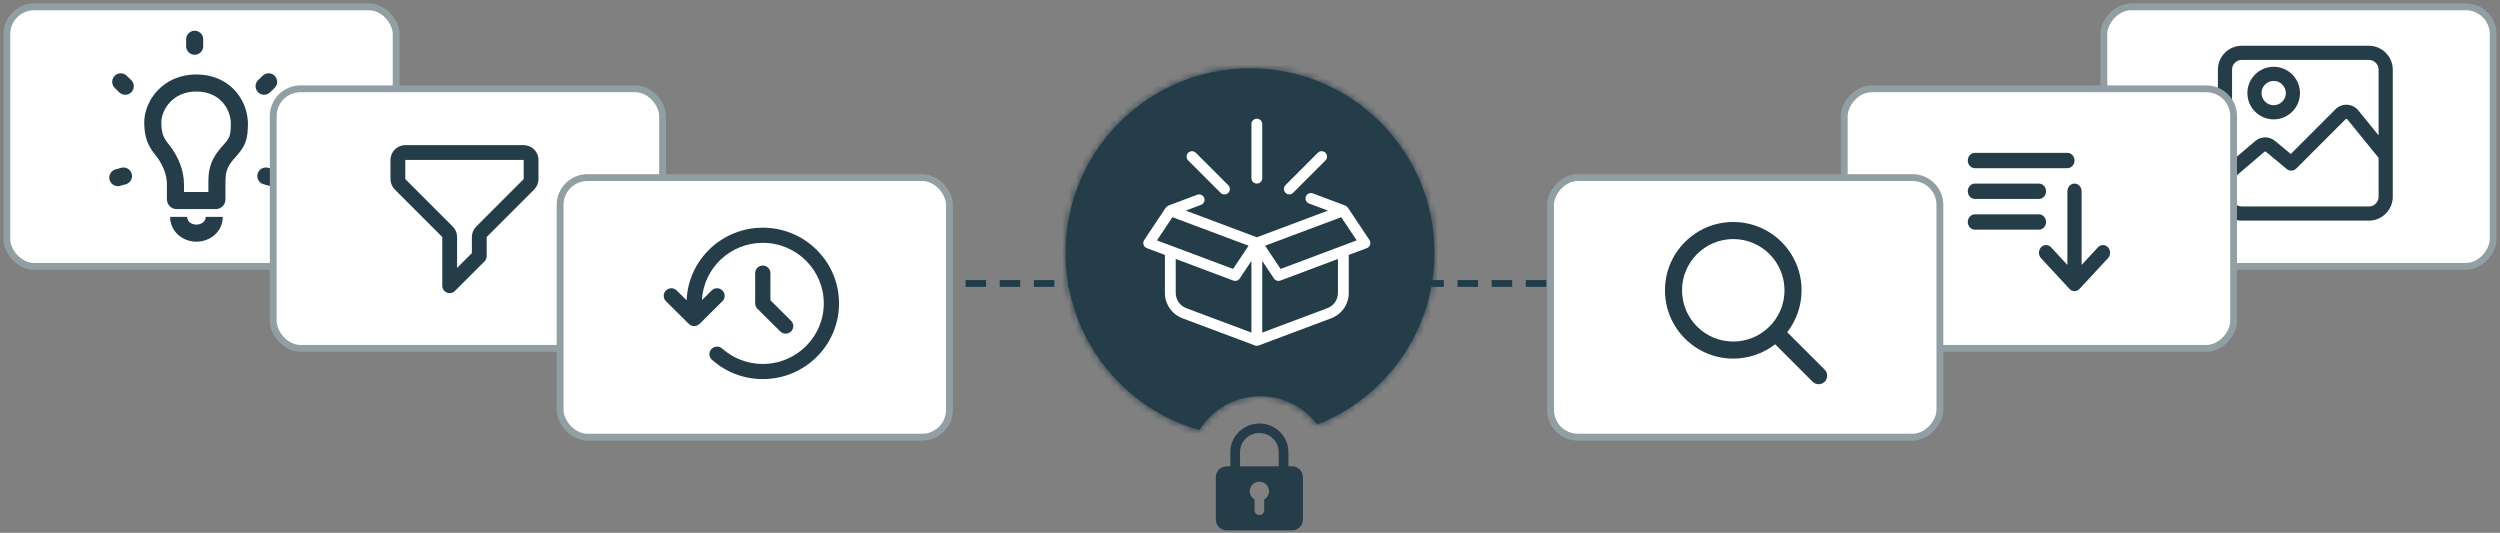 <svg width="366" height="78" viewBox="0 0 366 78" fill="none" xmlns="http://www.w3.org/2000/svg">
<rect x="0" y="0" width="366" height="78" fill="#808080" stroke="none"/>
<rect x="1" y="1" width="57" height="38" rx="4" fill="white" stroke="#919EA3"/>
<path fill-rule="evenodd" clip-rule="evenodd" d="M25.686 29.193C25.686 29.287 25.761 29.362 25.855 29.362H31.588C31.682 29.362 31.757 29.287 31.757 29.194C31.757 28.878 31.757 28.13 31.757 27.028C31.757 25.538 31.757 24.251 33.192 22.563C34.73 20.861 35.049 20.449 35.049 17.918C34.9 15.077 32.802 12.149 28.708 12.149C24.614 12.149 22.367 15.381 22.367 17.918C22.367 20.8 23.509 21.473 24.219 22.563C24.93 23.653 25.686 25.161 25.686 27.028C25.686 28.306 25.686 28.928 25.686 29.193Z" stroke="#243D48" stroke-width="2.5"/>
<path d="M28.5 6.766L28.5 5.75M38.664 12.622L39.325 11.983M38.922 25.771L39.75 26M18.078 25.771L17.25 25.999M18.335 12.623L17.676 11.983" stroke="#243D48" stroke-width="2.5" stroke-linecap="round"/>
<path d="M26.153 31.75C26.153 33.148 27.36 34.13 28.758 34.13C30.156 34.13 31.363 33.148 31.363 31.75" stroke="#243D48" stroke-width="2.5"/>
<rect width="57" height="38" rx="4" transform="matrix(-1 0 0 1 365 1)" fill="white" stroke="#919EA3"/>
<path d="M343.173 17.243L335.96 24.467L343.173 17.243ZM343.173 17.243C343.303 17.112 343.455 17.099 343.535 17.103M343.173 17.243L343.88 17.279M343.535 17.103C343.614 17.108 343.764 17.136 343.88 17.279M343.535 17.103L343.527 17.253M343.535 17.103L343.527 17.253L343.527 17.253M343.88 17.279L348.527 23.001L343.88 17.279ZM343.527 17.253C343.583 17.256 343.684 17.276 343.764 17.374L343.764 17.374L348.377 23.054L348.377 28.805C348.377 29.672 347.672 30.377 346.805 30.377H328.195C327.328 30.377 326.623 29.672 326.623 28.805V26.189L331.416 22.11L331.319 21.996L331.416 22.11C331.537 22.007 331.714 22.006 331.836 22.108L331.932 21.992L331.836 22.108L334.872 24.629L334.872 24.629C335.225 24.921 335.742 24.897 336.066 24.573L336.066 24.573L343.279 17.349L343.279 17.349L343.527 17.253ZM343.618 15.483L343.618 15.483C343.025 15.453 342.444 15.676 342.025 16.096L335.383 22.748L332.969 20.744C332.182 20.091 331.046 20.098 330.267 20.76L326.623 23.862V10.195C326.623 9.328 327.328 8.623 328.195 8.623H346.805C347.672 8.623 348.377 9.328 348.377 10.195V20.243L345.14 16.256C344.765 15.795 344.211 15.513 343.618 15.483ZM346.805 6.85H328.195C326.35 6.85 324.85 8.35 324.85 10.195V28.805C324.85 30.65 326.35 32.15 328.195 32.15H346.805C348.65 32.15 350.15 30.65 350.15 28.805V10.195C350.15 8.35 348.65 6.85 346.805 6.85Z" fill="#243D48" stroke="#243D48" stroke-width="0.3"/>
<path d="M332.868 9.926C330.827 9.926 329.167 11.586 329.167 13.626C329.167 15.667 330.827 17.327 332.868 17.327C334.908 17.327 336.568 15.667 336.568 13.626C336.568 11.586 334.908 9.926 332.868 9.926ZM332.868 15.554C331.805 15.554 330.94 14.689 330.94 13.626C330.94 12.563 331.805 11.698 332.868 11.698C333.931 11.698 334.796 12.563 334.796 13.626C334.796 14.689 333.931 15.554 332.868 15.554Z" fill="#243D48" stroke="#243D48" stroke-width="0.3"/>
<path d="M169.362 41.5L133.638 41.5" stroke="#1E3D49" stroke-dasharray="3 2"/>
<rect x="40" y="13" width="57" height="38" rx="4" fill="white" stroke="#919EA3"/>
<path fill-rule="evenodd" clip-rule="evenodd" d="M57.166 23.417C57.166 22.22 58.137 21.25 59.333 21.25H76.666C77.863 21.25 78.833 22.22 78.833 23.417V26.218C78.833 26.793 78.605 27.344 78.199 27.75L71.25 34.699L71.25 37.5C71.25 37.787 71.136 38.063 70.933 38.266L66.599 42.599C66.289 42.909 65.823 43.002 65.419 42.834C65.014 42.666 64.75 42.272 64.75 41.833V34.699L57.801 27.75C57.395 27.344 57.166 26.793 57.166 26.218V23.417ZM76.666 23.417H59.333V26.218L66.282 33.167C66.688 33.573 66.916 34.124 66.916 34.699V39.218L69.083 37.051V34.699C69.083 34.124 69.311 33.573 69.718 33.167L76.666 26.218V23.417Z" fill="#243D48"/>
<path d="M231.379 41.5L196.621 41.5" stroke="#1E3D49" stroke-dasharray="3 2"/>
<rect width="57" height="38" rx="4" transform="matrix(-1 0 0 1 327 13)" fill="white" stroke="#919EA3"/>
<rect x="82" y="26" width="57" height="38" rx="4" fill="white" stroke="#919EA3"/>
<path fill-rule="evenodd" clip-rule="evenodd" d="M102.759 43.945L104.189 42.525C104.625 42.092 105.331 42.092 105.767 42.525C106.203 42.957 106.203 43.659 105.767 44.092L102.419 47.417C101.984 47.85 101.277 47.85 100.841 47.417L97.493 44.092C97.058 43.659 97.058 42.957 97.493 42.525C97.929 42.092 98.636 42.092 99.072 42.525L100.523 43.967C100.761 38.054 105.662 33.333 111.674 33.333C117.837 33.333 122.833 38.295 122.833 44.417C122.833 50.538 117.837 55.5 111.674 55.5C108.816 55.5 106.207 54.432 104.234 52.678C103.775 52.269 103.736 51.569 104.147 51.112C104.558 50.656 105.263 50.618 105.722 51.026C107.303 52.43 109.387 53.283 111.674 53.283C116.604 53.283 120.601 49.313 120.601 44.417C120.601 39.52 116.604 35.55 111.674 35.55C106.902 35.55 103.005 39.267 102.759 43.945ZM111.674 38.875C112.29 38.875 112.79 39.371 112.79 39.983V43.958L115.811 46.958C116.246 47.391 116.246 48.093 115.811 48.525C115.375 48.958 114.668 48.958 114.232 48.525L110.885 45.2C110.675 44.992 110.558 44.711 110.558 44.417V39.983C110.558 39.371 111.057 38.875 111.674 38.875Z" fill="#243D48"/>
<rect width="57" height="38" rx="4" transform="matrix(-1 0 0 1 284 26)" fill="white" stroke="#919EA3"/>
<path fill-rule="evenodd" clip-rule="evenodd" d="M246.25 42.5C246.25 38.358 249.608 35 253.75 35C257.892 35 261.25 38.358 261.25 42.5C261.25 46.642 257.892 50 253.75 50C249.608 50 246.25 46.642 246.25 42.5ZM253.75 32.5C248.227 32.5 243.75 36.977 243.75 42.5C243.75 48.023 248.227 52.5 253.75 52.5C256.062 52.5 258.19 51.716 259.883 50.399C259.898 50.415 259.913 50.431 259.929 50.446L265.366 55.884C265.854 56.372 266.646 56.372 267.134 55.884C267.622 55.396 267.622 54.604 267.134 54.116L261.696 48.679C261.681 48.663 261.665 48.648 261.649 48.633C262.966 46.94 263.75 44.812 263.75 42.5C263.75 36.977 259.273 32.5 253.75 32.5Z" fill="#243D48"/>
<path fill-rule="evenodd" clip-rule="evenodd" d="M288.083 23.5C288.083 22.879 288.55 22.375 289.125 22.375H302.667C303.242 22.375 303.708 22.879 303.708 23.5C303.708 24.121 303.242 24.625 302.667 24.625H289.125C288.55 24.625 288.083 24.121 288.083 23.5ZM288.083 28C288.083 27.379 288.55 26.875 289.125 26.875H298.5C299.075 26.875 299.542 27.379 299.542 28C299.542 28.621 299.075 29.125 298.5 29.125H289.125C288.55 29.125 288.083 28.621 288.083 28ZM303.708 26.875C304.284 26.875 304.75 27.379 304.75 28V38.784L307.139 36.205C307.545 35.765 308.205 35.765 308.612 36.205C309.019 36.644 309.019 37.356 308.612 37.795L304.445 42.295C304.038 42.735 303.379 42.735 302.972 42.295L298.805 37.795C298.398 37.356 298.398 36.644 298.805 36.205C299.212 35.765 299.872 35.765 300.278 36.205L302.667 38.784V28C302.667 27.379 303.133 26.875 303.708 26.875ZM288.083 32.5C288.083 31.879 288.55 31.375 289.125 31.375H298.5C299.075 31.375 299.542 31.879 299.542 32.5C299.542 33.121 299.075 33.625 298.5 33.625H289.125C288.55 33.625 288.083 33.121 288.083 32.5Z" fill="#243D48"/>
<mask id="path-18-inside-1_2092_312" fill="white">
<path fill-rule="evenodd" clip-rule="evenodd" d="M192.858 62.144C202.894 58.206 210 48.433 210 37C210 22.088 197.912 10 183 10C168.088 10 156 22.088 156 37C156 49.337 164.274 59.741 175.575 62.966C177.427 59.985 180.732 58 184.5 58C187.91 58 190.94 59.625 192.858 62.144Z"/>
</mask>
<path fill-rule="evenodd" clip-rule="evenodd" d="M192.858 62.144C202.894 58.206 210 48.433 210 37C210 22.088 197.912 10 183 10C168.088 10 156 22.088 156 37C156 49.337 164.274 59.741 175.575 62.966C177.427 59.985 180.732 58 184.5 58C187.91 58 190.94 59.625 192.858 62.144Z" fill="#243D48"/>
<path d="M192.858 62.144L192.063 62.75L192.52 63.35L193.223 63.075L192.858 62.144ZM175.575 62.966L175.3 63.928L176.026 64.135L176.424 63.494L175.575 62.966ZM209 37C209 48.008 202.159 57.42 192.493 61.213L193.223 63.075C203.629 58.992 211 48.858 211 37H209ZM183 11C197.359 11 209 22.641 209 37H211C211 21.536 198.464 9 183 9V11ZM157 37C157 22.641 168.641 11 183 11V9C167.536 9 155 21.536 155 37H157ZM175.849 62.005C164.966 58.898 157 48.878 157 37H155C155 49.795 163.581 60.583 175.3 63.928L175.849 62.005ZM176.424 63.494C178.102 60.794 181.092 59 184.5 59V57C180.372 57 176.753 59.176 174.726 62.438L176.424 63.494ZM184.5 59C187.585 59 190.326 60.469 192.063 62.75L193.654 61.538C191.555 58.782 188.235 57 184.5 57V59Z" fill="#243D48" mask="url(#path-18-inside-1_2092_312)"/>
<path d="M200.586 35.826C200.623 35.713 200.634 35.592 200.618 35.474C200.601 35.356 200.558 35.243 200.492 35.144L197.325 30.394C197.316 30.381 197.298 30.378 197.288 30.365C197.205 30.251 197.093 30.161 196.963 30.106C196.956 30.103 196.952 30.095 196.945 30.092L192.195 28.311C191.999 28.238 191.781 28.246 191.591 28.333C191.4 28.42 191.252 28.579 191.178 28.775C191.105 28.971 191.112 29.188 191.198 29.379C191.284 29.57 191.443 29.719 191.638 29.793L194.412 30.833L184 34.737L173.589 30.833L175.834 29.991C176.03 29.917 176.189 29.768 176.275 29.577C176.361 29.386 176.368 29.169 176.295 28.973C176.221 28.777 176.073 28.618 175.882 28.531C175.691 28.444 175.474 28.436 175.278 28.509L171.055 30.092C171.048 30.095 171.045 30.103 171.038 30.106C170.907 30.161 170.795 30.25 170.712 30.365C170.702 30.378 170.684 30.381 170.675 30.394L167.508 35.144C167.442 35.243 167.399 35.356 167.383 35.474C167.367 35.593 167.377 35.713 167.414 35.826C167.45 35.94 167.512 36.043 167.594 36.13C167.676 36.216 167.777 36.283 167.888 36.325L170.542 37.32V42.889C170.545 43.694 170.792 44.48 171.25 45.141C171.709 45.803 172.357 46.31 173.11 46.596L183.722 50.575C183.901 50.642 184.099 50.642 184.278 50.575L194.89 46.596C195.643 46.31 196.291 45.803 196.75 45.141C197.208 44.48 197.455 43.694 197.458 42.889V37.32L200.112 36.325C200.223 36.283 200.324 36.216 200.406 36.13C200.488 36.043 200.55 35.94 200.586 35.826ZM169.379 35.192L171.643 31.795L182.788 35.974L180.523 39.372L169.379 35.192ZM183.208 48.691L173.667 45.113C173.215 44.942 172.826 44.638 172.55 44.24C172.275 43.843 172.127 43.372 172.125 42.889V37.913L180.555 41.075C180.722 41.137 180.906 41.142 181.076 41.087C181.246 41.032 181.393 40.921 181.492 40.773L183.208 38.198L183.208 48.691ZM195.875 42.889C195.873 43.372 195.725 43.843 195.45 44.24C195.175 44.638 194.785 44.942 194.333 45.113L184.792 48.691V38.198L186.508 40.772C186.607 40.921 186.754 41.032 186.924 41.087C187.094 41.142 187.278 41.137 187.445 41.075L195.875 37.913V42.889ZM187.478 39.372L185.212 35.974L196.357 31.795L198.621 35.192L187.478 39.372ZM184 26.875C183.896 26.875 183.793 26.855 183.697 26.815C183.601 26.775 183.514 26.717 183.44 26.643C183.367 26.57 183.308 26.482 183.269 26.386C183.229 26.29 183.208 26.187 183.208 26.083V18.167C183.208 17.957 183.292 17.755 183.44 17.607C183.589 17.458 183.79 17.375 184 17.375C184.21 17.375 184.411 17.458 184.56 17.607C184.708 17.755 184.792 17.957 184.792 18.167V26.083C184.792 26.187 184.771 26.29 184.732 26.386C184.692 26.482 184.634 26.57 184.56 26.643C184.486 26.717 184.399 26.775 184.303 26.815C184.207 26.855 184.104 26.875 184 26.875ZM178.69 28.226L173.94 23.476C173.796 23.327 173.716 23.127 173.718 22.919C173.72 22.712 173.803 22.513 173.95 22.367C174.097 22.22 174.295 22.137 174.503 22.135C174.71 22.133 174.91 22.213 175.06 22.357L179.81 27.107C179.885 27.18 179.946 27.267 179.987 27.364C180.029 27.46 180.05 27.564 180.051 27.669C180.052 27.775 180.032 27.879 179.992 27.976C179.953 28.073 179.894 28.162 179.82 28.236C179.745 28.311 179.657 28.369 179.56 28.409C179.462 28.449 179.358 28.469 179.253 28.468C179.148 28.467 179.044 28.445 178.947 28.404C178.851 28.362 178.763 28.302 178.69 28.226ZM188.75 28.458C188.593 28.458 188.44 28.412 188.31 28.325C188.18 28.238 188.079 28.114 188.019 27.97C187.959 27.825 187.943 27.666 187.974 27.512C188.004 27.359 188.08 27.218 188.19 27.107L192.94 22.357C193.09 22.213 193.29 22.133 193.497 22.135C193.705 22.137 193.903 22.22 194.05 22.367C194.197 22.513 194.28 22.712 194.282 22.919C194.284 23.127 194.204 23.327 194.06 23.476L189.31 28.226C189.236 28.3 189.149 28.358 189.053 28.398C188.957 28.438 188.854 28.458 188.75 28.458Z" fill="white"/>
<path d="M189.154 68.271H188.623V66.181C188.623 63.875 186.717 62 184.374 62C182.03 62 180.125 63.875 180.125 66.181V68.271H179.593C178.715 68.271 178 68.974 178 69.839V76.077C178 76.941 178.715 77.644 179.593 77.644H189.154C190.032 77.644 190.747 76.941 190.747 76.077V69.839C190.747 68.974 190.032 68.271 189.154 68.271ZM181.541 66.181C181.541 64.644 182.811 63.394 184.374 63.394C185.936 63.394 187.206 64.644 187.206 66.181V68.271H181.541V66.181ZM185.082 73.112V74.7C185.082 75.085 184.765 75.397 184.374 75.397C183.982 75.397 183.665 75.085 183.665 74.7V73.112C183.244 72.871 182.957 72.426 182.957 71.913C182.957 71.144 183.593 70.519 184.374 70.519C185.155 70.519 185.79 71.144 185.79 71.913C185.79 72.426 185.503 72.871 185.082 73.112Z" fill="#243D48"/>
</svg>
